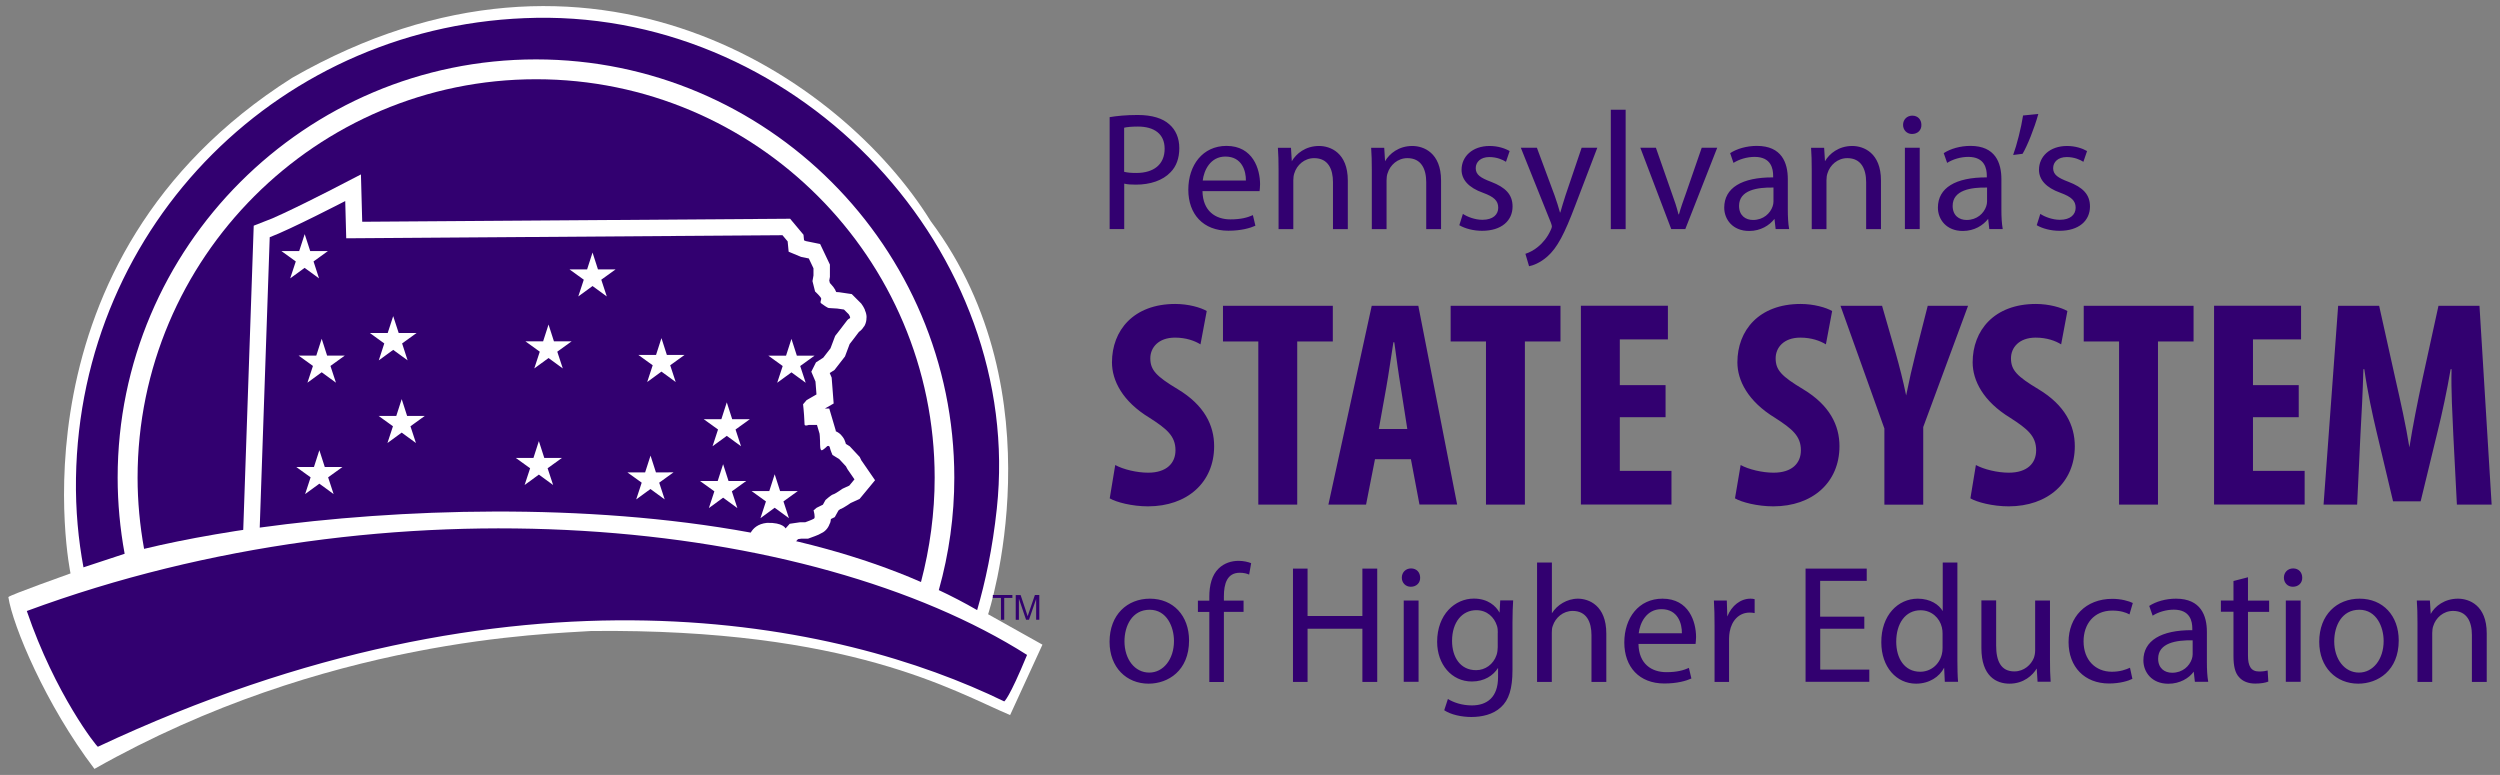 <svg width="271" height="84" viewBox="0 0 271 84" fill="none" xmlns="http://www.w3.org/2000/svg">
<rect x="0" y="0" width="271" height="84" fill="#808080" stroke="none"/>
<g clip-path="url(#clip0_1714_627)">
<path d="M0.906 64.724C1.015 64.516 7.645 62.158 7.645 62.158C7.645 62.158 0.509 28.188 31.674 8.434C64.13 -10.145 91.267 8.434 100.887 23.97C114.943 42.775 107.111 66.584 107.111 66.584L113.001 69.881L109.496 77.513C103.489 74.984 92.188 68.111 64.094 68.4C59.388 68.734 35.314 69.158 10.238 83.348C4.953 76.402 1.376 67.813 0.906 64.724Z" fill="white"/>
<path d="M101.318 51.782C101.318 27.964 81.941 8.59 58.12 8.59C34.3 8.59 14.914 27.964 14.914 51.782C14.914 54.365 15.158 56.949 15.619 59.496C33.685 55.133 73.441 51.574 99.836 63.09C100.803 59.405 101.318 55.612 101.318 51.782Z" fill="#320070"/>
<path d="M91.706 50.552L90.974 49.766L90.242 49.314C90.242 49.314 90.016 48.809 89.962 48.529C89.908 48.248 89.682 48.357 89.682 48.357C89.682 48.357 89.231 48.809 89.068 48.809C88.896 48.809 88.896 48.248 88.896 47.851C88.896 47.454 88.842 47.011 88.842 47.011L88.562 46.063H87.668C87.668 46.063 87.216 46.225 87.216 46.008C87.216 45.783 87.162 45.169 87.162 44.997C87.162 44.825 87.054 43.823 87.054 43.823L87.442 43.371L88.508 42.757L88.4 41.357L87.948 40.291L88.454 39.279L89.24 38.774L90.026 37.762L90.531 36.416C90.531 36.416 91.543 35.125 91.651 34.962C91.76 34.799 91.932 34.574 92.103 34.51C92.275 34.456 91.995 34.059 91.995 34.059L91.489 33.553L90.757 33.445C90.757 33.445 90.026 33.39 89.863 33.39C89.691 33.39 89.186 32.993 89.023 32.885C88.851 32.776 89.023 32.55 89.023 32.379C89.023 32.207 88.354 31.593 88.354 31.593L88.074 30.473L88.183 29.859V29.082L87.677 28.016L86.837 27.845L85.491 27.285L85.382 26.165L84.822 25.496L37.533 25.83L37.424 21.793C37.424 21.793 31.48 24.873 29.24 25.713L28.156 57.19C43.152 55.131 63.368 54.426 81.381 57.732C81.643 57.281 82.139 56.775 83.151 56.676C84.895 56.63 85.157 57.281 85.157 57.281L85.608 56.775L86.728 56.612H87.288C87.288 56.612 88.074 56.332 88.246 56.215C88.418 56.106 88.192 55.321 88.192 55.321L88.526 55.041L89.204 54.706L89.484 54.201C89.484 54.201 90.098 53.641 90.324 53.587C90.549 53.532 91.335 52.972 91.335 52.972L92.067 52.638L92.627 51.961C92.627 51.961 92.121 51.229 92.013 51.066C91.868 50.895 91.706 50.552 91.706 50.552Z" stroke="white" stroke-width="3.558" stroke-miterlimit="10"/>
<path d="M9.049 61.5C8.498 58.547 8.182 55.313 8.236 51.827C8.679 24.269 30.584 2.384 58.145 1.932C86.989 1.454 111.035 27.403 108.054 55.141C107.594 59.468 106.79 63.153 105.922 66.134C104.558 65.348 103.14 64.607 101.668 63.921C101.704 63.939 101.74 63.948 101.767 63.966C102.878 60.001 103.447 55.918 103.447 51.781C103.447 26.78 83.104 6.439 58.1 6.439C33.096 6.439 12.753 26.78 12.753 51.781C12.753 54.545 13.014 57.309 13.511 60.028L9.049 61.5ZM91.704 50.553L90.972 49.767L90.24 49.316C90.24 49.316 90.015 48.81 89.96 48.53C89.906 48.25 89.68 48.358 89.68 48.358C89.68 48.358 89.229 48.81 89.066 48.81C88.894 48.81 88.894 48.25 88.894 47.852C88.894 47.455 88.84 47.012 88.84 47.012L88.56 46.064H87.666C87.666 46.064 87.214 46.227 87.214 46.01C87.214 45.784 87.16 45.17 87.16 44.998C87.16 44.827 87.052 43.824 87.052 43.824L87.44 43.372L88.506 42.758L88.398 41.358L87.946 40.292L88.452 39.281L89.238 38.775L90.024 37.763L90.53 36.417C90.53 36.417 91.541 35.126 91.65 34.963C91.758 34.801 91.93 34.575 92.101 34.512C92.273 34.458 91.993 34.06 91.993 34.06L91.487 33.554L90.755 33.446C90.755 33.446 90.024 33.392 89.861 33.392C89.689 33.392 89.184 32.994 89.021 32.886C88.849 32.778 89.021 32.552 89.021 32.38C89.021 32.208 88.353 31.594 88.353 31.594L88.073 30.474L88.181 29.86V29.083L87.675 28.017L86.835 27.846L85.489 27.286L85.381 26.166L84.82 25.497L37.531 25.832L37.423 21.794C37.423 21.794 31.479 24.874 29.238 25.714L28.154 57.192C43.15 55.132 63.366 54.428 81.379 57.734C81.641 57.282 82.138 56.776 83.149 56.677C84.893 56.632 85.155 57.282 85.155 57.282L85.606 56.776L86.727 56.614H87.287C87.287 56.614 88.073 56.334 88.244 56.216C88.416 56.108 88.19 55.322 88.19 55.322L88.524 55.042L89.202 54.708L89.482 54.202C89.482 54.202 90.096 53.642 90.322 53.588C90.548 53.534 91.334 52.974 91.334 52.974L92.065 52.639L92.625 51.962C92.625 51.962 92.119 51.23 92.011 51.068C91.867 50.896 91.704 50.553 91.704 50.553ZM2.906 66.233C5.987 75.274 10.521 80.992 10.612 80.947C55.878 59.685 91.053 67.362 108.858 76.033C108.858 76.033 109.355 75.789 111.333 70.993C87.856 56.108 42.472 51.601 2.906 66.233ZM108.506 67.181V64.815H107.621V64.499H109.743V64.815H108.858V67.181H108.506ZM110.448 67.181V64.896L111.225 67.181H111.541L112.318 64.932V67.181H112.661V64.499H112.182L111.541 66.368C111.478 66.558 111.424 66.703 111.397 66.802C111.369 66.712 111.324 66.585 111.27 66.405L110.638 64.508H110.105V67.19H110.448V67.181ZM120.891 50.408C121.758 50.887 123.239 51.239 124.459 51.239C126.455 51.239 127.422 50.21 127.422 48.81C127.422 47.247 126.455 46.479 124.621 45.296C121.658 43.508 120.538 41.232 120.538 39.281C120.538 35.83 122.86 32.949 127.395 32.949C128.813 32.949 130.159 33.328 130.809 33.717L130.132 37.33C129.517 36.95 128.587 36.598 127.368 36.598C125.57 36.598 124.694 37.682 124.694 38.838C124.694 40.112 125.335 40.789 127.684 42.198C130.547 43.923 131.613 46.1 131.613 48.367C131.613 52.305 128.686 54.888 124.441 54.888C122.706 54.888 120.999 54.437 120.294 54.021L120.891 50.408ZM136.401 54.699H140.619V37.014H144.477V33.148H132.571V37.014H136.401V54.699ZM152.941 49.767L153.871 54.69H157.954L153.745 33.148H148.695L143.998 54.699H148.081L149.048 49.776H152.941V49.767ZM149.463 46.507L150.267 42.026C150.493 40.78 150.818 38.54 151.044 37.104H151.143C151.333 38.54 151.622 40.681 151.848 41.999L152.552 46.507H149.463ZM161.08 54.699H165.298V37.014H169.156V33.148H157.25V37.014H161.08V54.699ZM180.547 41.746H175.587V36.788H180.8V33.139H171.369V54.69H181.188V51.041H175.587V45.224H180.547V41.746ZM188.072 54.021C188.776 54.437 190.483 54.888 192.227 54.888C196.473 54.888 199.399 52.296 199.399 48.367C199.399 46.1 198.333 43.923 195.47 42.198C193.121 40.789 192.48 40.121 192.48 38.838C192.48 37.691 193.347 36.598 195.154 36.598C196.373 36.598 197.313 36.95 197.927 37.33L198.604 33.717C197.963 33.337 196.608 32.949 195.19 32.949C190.655 32.949 188.333 35.83 188.333 39.281C188.333 41.232 189.463 43.499 192.417 45.296C194.25 46.479 195.217 47.247 195.217 48.81C195.217 50.219 194.25 51.239 192.254 51.239C191.034 51.239 189.553 50.887 188.686 50.408L188.072 54.021ZM208.478 54.699V46.29L213.338 33.148H208.966L207.683 38.197C207.294 39.732 206.942 41.295 206.626 42.867C206.301 41.268 205.885 39.669 205.497 38.296L204.015 33.148H199.508L204.268 46.452V54.708H208.478V54.699ZM213.591 54.021C214.295 54.437 216.003 54.888 217.737 54.888C221.983 54.888 224.909 52.296 224.909 48.367C224.909 46.1 223.844 43.923 220.98 42.198C218.631 40.789 217.99 40.121 217.99 38.838C217.99 37.691 218.857 36.598 220.664 36.598C221.883 36.598 222.823 36.95 223.428 37.33L224.105 33.717C223.464 33.337 222.109 32.949 220.691 32.949C216.156 32.949 213.835 35.83 213.835 39.281C213.835 41.232 214.964 43.499 217.918 45.296C219.751 46.479 220.718 47.247 220.718 48.81C220.718 50.219 219.751 51.239 217.755 51.239C216.536 51.239 215.054 50.887 214.187 50.408L213.591 54.021ZM229.706 54.699H233.925V37.014H237.782V33.148H225.876V37.014H229.706V54.699ZM249.182 41.746H244.223V36.788H249.435V33.139H240.004V54.69H249.823V51.041H244.223V45.224H249.182V41.746ZM266.327 54.699H270.094L268.775 33.148H264.331L262.624 40.952C262.045 43.67 261.558 46.1 261.178 48.494C260.79 46.064 260.248 43.661 259.634 40.952L257.899 33.148H253.455L251.874 54.699H255.514L255.867 47.22C255.993 45.079 256.129 42.361 256.192 40.021H256.291C256.616 42.352 257.195 45.043 257.61 46.768L259.408 54.346H262.398L264.268 46.642C264.683 44.98 265.261 42.325 265.65 40.021H265.749C265.686 42.325 265.849 45.106 265.939 47.157L266.327 54.699ZM120.276 12.699C121.044 12.572 122.047 12.464 123.321 12.464C124.883 12.464 126.04 12.825 126.762 13.485C127.44 14.072 127.837 14.957 127.837 16.05C127.837 17.161 127.512 18.037 126.889 18.669C126.049 19.563 124.685 20.015 123.14 20.015C122.661 20.015 122.228 19.997 121.866 19.907V24.829H120.285V12.699H120.276ZM121.857 18.624C122.2 18.714 122.643 18.75 123.167 18.75C125.082 18.75 126.247 17.82 126.247 16.122C126.247 14.505 125.1 13.719 123.348 13.719C122.652 13.719 122.128 13.774 121.857 13.846V18.624ZM130.349 20.719C130.385 22.887 131.767 23.781 133.375 23.781C134.522 23.781 135.217 23.583 135.814 23.321L136.085 24.468C135.516 24.721 134.558 25.01 133.149 25.01C130.43 25.01 128.813 23.221 128.813 20.566C128.813 17.901 130.376 15.815 132.95 15.815C135.832 15.815 136.591 18.344 136.591 19.97C136.591 20.295 136.554 20.548 136.536 20.719H130.349ZM135.055 19.572C135.073 18.552 134.639 16.971 132.833 16.971C131.207 16.971 130.502 18.461 130.376 19.572H135.055ZM138.587 24.838H140.195V19.536C140.195 19.265 140.231 18.985 140.303 18.787C140.574 17.892 141.396 17.143 142.453 17.143C143.971 17.143 144.495 18.326 144.495 19.753V24.838H146.103V19.572C146.103 16.547 144.206 15.824 142.986 15.824C141.523 15.824 140.511 16.646 140.032 17.477L139.942 16.023H138.524C138.578 16.754 138.596 17.495 138.596 18.407V24.838H138.587ZM148.695 24.838H150.303V19.536C150.303 19.265 150.339 18.985 150.412 18.787C150.683 17.892 151.505 17.143 152.561 17.143C154.07 17.143 154.603 18.326 154.603 19.753V24.838H156.211V19.572C156.211 16.547 154.314 15.824 153.094 15.824C151.631 15.824 150.619 16.646 150.141 17.477L150.05 16.023H148.632C148.686 16.754 148.704 17.495 148.704 18.407V24.838H148.695ZM158.189 24.414C158.813 24.775 159.698 25.019 160.664 25.019C162.76 25.019 163.962 23.926 163.962 22.381C163.962 21.072 163.176 20.304 161.649 19.717C160.502 19.283 159.969 18.949 159.969 18.227C159.969 17.567 160.493 17.025 161.441 17.025C162.263 17.025 162.896 17.314 163.248 17.54L163.645 16.375C163.158 16.086 162.372 15.824 161.477 15.824C159.58 15.824 158.433 16.989 158.433 18.407C158.433 19.464 159.183 20.34 160.764 20.9C161.947 21.334 162.408 21.758 162.408 22.517C162.408 23.248 161.857 23.826 160.691 23.826C159.888 23.826 159.047 23.501 158.578 23.185L158.189 24.414ZM164.856 16.014L168.117 24.143C168.189 24.341 168.225 24.468 168.225 24.558C168.225 24.648 168.171 24.775 168.099 24.938C167.737 25.759 167.186 26.374 166.753 26.726C166.283 27.132 165.75 27.385 165.353 27.512L165.75 28.858C166.148 28.785 166.934 28.514 167.719 27.819C168.812 26.87 169.598 25.326 170.746 22.3L173.148 16.014H171.45L169.698 21.189C169.481 21.83 169.3 22.499 169.138 23.032H169.102C168.957 22.499 168.74 21.812 168.532 21.225L166.599 16.014H164.856ZM174.612 24.838H176.22V11.895H174.612V24.838ZM177.81 16.014L181.161 24.829H182.688L186.147 16.014H184.467L182.751 20.972C182.462 21.776 182.2 22.499 182.001 23.23H181.947C181.766 22.499 181.531 21.767 181.233 20.972L179.499 16.014H177.81ZM192.48 24.838L192.353 23.727C191.811 24.423 190.863 25.037 189.607 25.037C187.819 25.037 186.906 23.781 186.906 22.508C186.906 20.376 188.803 19.211 192.209 19.229V19.048C192.209 18.317 192.01 17.007 190.203 17.007C189.381 17.007 188.532 17.26 187.909 17.657L187.548 16.601C188.279 16.122 189.336 15.815 190.447 15.815C193.148 15.815 193.799 17.657 193.799 19.419V22.715C193.799 23.483 193.835 24.233 193.943 24.829H192.48V24.838ZM192.245 20.331C190.492 20.295 188.514 20.602 188.514 22.318C188.514 23.357 189.21 23.845 190.023 23.845C191.17 23.845 191.902 23.113 192.155 22.363C192.209 22.201 192.245 22.02 192.245 21.858V20.331ZM196.382 24.838H197.99V19.536C197.99 19.265 198.026 18.985 198.099 18.787C198.37 17.892 199.192 17.143 200.248 17.143C201.757 17.143 202.29 18.326 202.29 19.753V24.838H203.898V19.572C203.898 16.547 202.001 15.824 200.781 15.824C199.327 15.824 198.306 16.646 197.828 17.477L197.737 16.023H196.319C196.373 16.754 196.391 17.495 196.391 18.407V24.838H196.382ZM208.279 13.539C208.297 14.081 207.9 14.523 207.258 14.523C206.698 14.523 206.292 14.09 206.292 13.539C206.292 12.97 206.707 12.536 207.294 12.536C207.9 12.536 208.279 12.97 208.279 13.539ZM206.49 16.014H208.098V24.829H206.49V16.014ZM215.641 24.838L215.515 23.727C214.973 24.423 214.024 25.037 212.769 25.037C210.98 25.037 210.068 23.781 210.068 22.508C210.068 20.376 211.965 19.211 215.37 19.229V19.048C215.37 18.317 215.172 17.007 213.365 17.007C212.543 17.007 211.694 17.26 211.07 17.657L210.7 16.601C211.432 16.122 212.489 15.815 213.6 15.815C216.301 15.815 216.951 17.657 216.951 19.419V22.715C216.951 23.483 216.987 24.233 217.096 24.829H215.641V24.838ZM215.406 20.331C213.654 20.295 211.667 20.602 211.667 22.318C211.667 23.357 212.362 23.845 213.175 23.845C214.322 23.845 215.054 23.113 215.307 22.363C215.361 22.201 215.397 22.02 215.397 21.858V20.331H215.406ZM219.3 12.518C219.101 13.828 218.622 15.725 218.225 16.799L219.246 16.673C219.751 15.833 220.537 13.882 220.953 12.355L219.3 12.518ZM220.781 24.414C221.405 24.775 222.299 25.019 223.256 25.019C225.352 25.019 226.554 23.926 226.554 22.381C226.554 21.072 225.768 20.304 224.241 19.717C223.094 19.283 222.561 18.949 222.561 18.227C222.561 17.567 223.085 17.025 224.033 17.025C224.855 17.025 225.488 17.314 225.84 17.54L226.237 16.375C225.741 16.086 224.964 15.824 224.069 15.824C222.172 15.824 221.025 16.989 221.025 18.407C221.025 19.464 221.775 20.34 223.356 20.9C224.539 21.334 225 21.758 225 22.517C225 23.248 224.449 23.826 223.283 23.826C222.479 23.826 221.639 23.501 221.17 23.185L220.781 24.414ZM128.894 69.43C128.894 72.691 126.636 74.109 124.504 74.109C122.119 74.109 120.276 72.357 120.276 69.575C120.276 66.621 122.209 64.896 124.648 64.896C127.178 64.896 128.894 66.739 128.894 69.43ZM121.893 69.521C121.893 71.454 123.004 72.908 124.576 72.908C126.103 72.908 127.259 71.472 127.259 69.485C127.259 67.994 126.509 66.097 124.621 66.097C122.715 66.097 121.893 67.85 121.893 69.521ZM132.67 73.919V66.323H134.802V65.104H132.67V64.634C132.67 63.288 133.013 62.087 134.386 62.087C134.838 62.087 135.172 62.178 135.407 62.286L135.624 61.048C135.317 60.922 134.82 60.795 134.26 60.795C133.51 60.795 132.715 61.03 132.11 61.617C131.36 62.331 131.089 63.46 131.089 64.698V65.113H129.852V66.332H131.089V73.928H132.67V73.919ZM140.159 61.636V73.919H141.74V68.157H147.683V73.919H149.291V61.636H147.683V66.775H141.74V61.636H140.159ZM153.944 62.62C153.962 63.162 153.564 63.605 152.923 63.605C152.363 63.605 151.956 63.171 151.956 62.62C151.956 62.051 152.372 61.617 152.959 61.617C153.564 61.617 153.944 62.051 153.944 62.62ZM152.164 65.095H153.772V73.91H152.164V65.095ZM164.025 65.095C163.989 65.736 163.953 66.441 163.953 67.516V72.637C163.953 74.66 163.555 75.897 162.697 76.665C161.839 77.469 160.601 77.722 159.49 77.722C158.433 77.722 157.268 77.469 156.554 76.99L156.952 75.771C157.539 76.132 158.451 76.466 159.544 76.466C161.179 76.466 162.39 75.608 162.39 73.386V72.402C161.866 73.224 160.917 73.874 159.544 73.874C157.358 73.874 155.786 72.014 155.786 69.575C155.786 66.585 157.738 64.887 159.761 64.887C161.288 64.887 162.164 65.691 162.552 66.414L162.625 65.086H164.025V65.095ZM162.363 68.572C162.363 68.301 162.345 68.067 162.272 67.841C161.983 66.91 161.197 66.143 160.032 66.143C158.505 66.143 157.403 67.434 157.403 69.475C157.403 71.21 158.28 72.646 160.005 72.646C160.99 72.646 161.884 72.023 162.227 71.002C162.317 70.731 162.354 70.415 162.354 70.144V68.572H162.363ZM166.608 73.919H168.216V68.599C168.216 68.292 168.234 68.048 168.325 67.832C168.614 66.956 169.436 66.224 170.475 66.224C171.983 66.224 172.516 67.425 172.516 68.852V73.919H174.124V68.672C174.124 65.628 172.227 64.896 171.044 64.896C170.447 64.896 169.878 65.077 169.409 65.348C168.921 65.619 168.514 66.025 168.225 66.477V60.976H166.617V73.919H166.608ZM177.611 69.801C177.647 71.968 179.029 72.863 180.637 72.863C181.784 72.863 182.48 72.664 183.076 72.402L183.347 73.549C182.778 73.802 181.82 74.091 180.411 74.091C177.701 74.091 176.075 72.303 176.075 69.647C176.075 66.983 177.638 64.896 180.213 64.896C183.094 64.896 183.853 67.425 183.853 69.051C183.853 69.376 183.817 69.629 183.799 69.801H177.611ZM182.317 68.645C182.335 67.624 181.902 66.034 180.095 66.034C178.469 66.034 177.764 67.525 177.638 68.645H182.317ZM185.849 73.919H187.43V69.214C187.43 68.943 187.466 68.69 187.502 68.464C187.719 67.263 188.523 66.405 189.652 66.405C189.869 66.405 190.032 66.423 190.203 66.459V64.95C190.059 64.914 189.932 64.896 189.752 64.896C188.677 64.896 187.71 65.646 187.24 66.829L187.186 65.095H185.786C185.84 65.917 185.858 66.811 185.858 67.85V73.919H185.849ZM202.082 66.847H197.304V62.963H202.353V61.636H195.723V73.91H202.633V72.583H197.313V68.157H202.091V66.847H202.082ZM212.181 60.976V71.634C212.181 72.411 212.2 73.305 212.254 73.91H210.817L210.745 72.375C210.248 73.359 209.137 74.109 207.701 74.109C205.569 74.109 203.934 72.303 203.934 69.629C203.916 66.694 205.741 64.896 207.891 64.896C209.237 64.896 210.185 65.537 210.592 66.242V60.976H212.181ZM210.574 68.69C210.574 68.491 210.555 68.211 210.501 68.012C210.266 66.992 209.39 66.152 208.189 66.152C206.527 66.152 205.551 67.606 205.551 69.557C205.551 71.345 206.427 72.817 208.153 72.817C209.228 72.817 210.212 72.104 210.501 70.903C210.555 70.686 210.574 70.469 210.574 70.207V68.69ZM222.218 65.095H220.61V70.505C220.61 70.794 220.555 71.092 220.465 71.327C220.176 72.041 219.426 72.781 218.351 72.781C216.897 72.781 216.382 71.652 216.382 69.972V65.086H214.783V70.243C214.783 73.341 216.436 74.109 217.827 74.109C219.39 74.109 220.357 73.179 220.781 72.465L220.872 73.901H222.29C222.236 73.206 222.218 72.402 222.218 71.499V65.095ZM230.89 72.384C230.438 72.583 229.833 72.817 228.92 72.817C227.168 72.817 225.858 71.562 225.858 69.521C225.858 67.678 226.951 66.188 228.974 66.188C229.851 66.188 230.447 66.386 230.835 66.603L231.197 65.366C230.763 65.149 229.923 64.914 228.974 64.914C226.093 64.914 224.232 66.883 224.232 69.593C224.232 72.294 225.966 74.091 228.622 74.091C229.806 74.091 230.736 73.802 231.151 73.585L230.89 72.384ZM237.926 73.919L237.8 72.808C237.303 73.504 236.31 74.118 235.045 74.118C233.256 74.118 232.344 72.863 232.344 71.589C232.344 69.457 234.241 68.292 237.646 68.31V68.13C237.646 67.398 237.448 66.088 235.641 66.088C234.819 66.088 233.961 66.341 233.347 66.739L232.976 65.682C233.708 65.203 234.765 64.896 235.876 64.896C238.577 64.896 239.227 66.739 239.227 68.5V71.797C239.227 72.565 239.263 73.314 239.372 73.91H237.926V73.919ZM237.683 69.412C235.93 69.376 233.943 69.683 233.943 71.399C233.943 72.438 234.638 72.926 235.46 72.926C236.608 72.926 237.339 72.194 237.592 71.445C237.646 71.282 237.683 71.101 237.683 70.939V69.412ZM242.109 62.981V65.095H240.745V66.314H242.109V71.128C242.109 72.167 242.272 72.953 242.732 73.423C243.112 73.856 243.717 74.1 244.467 74.1C245.09 74.1 245.578 74.01 245.885 73.883L245.813 72.682C245.614 72.736 245.298 72.79 244.882 72.79C243.988 72.79 243.681 72.167 243.681 71.074V66.323H245.975V65.104H243.681V62.575L242.109 62.981ZM249.561 62.62C249.579 63.162 249.182 63.605 248.541 63.605C247.972 63.605 247.574 63.171 247.574 62.62C247.574 62.051 247.99 61.617 248.577 61.617C249.182 61.617 249.561 62.051 249.561 62.62ZM247.782 65.095H249.39V73.91H247.782V65.095ZM260.022 69.43C260.022 72.691 257.764 74.109 255.632 74.109C253.247 74.109 251.404 72.357 251.404 69.575C251.404 66.621 253.337 64.896 255.776 64.896C258.315 64.896 260.022 66.739 260.022 69.43ZM253.03 69.521C253.03 71.454 254.141 72.908 255.713 72.908C257.24 72.908 258.387 71.472 258.387 69.485C258.387 67.994 257.637 66.097 255.749 66.097C253.843 66.097 253.03 67.85 253.03 69.521ZM262.045 73.919H263.653V68.618C263.653 68.347 263.69 68.067 263.762 67.868C264.033 66.974 264.855 66.224 265.912 66.224C267.42 66.224 267.953 67.407 267.953 68.834V73.919H269.561V68.645C269.561 65.619 267.664 64.896 266.445 64.896C264.99 64.896 263.933 65.718 263.491 66.549L263.4 65.095H261.982C262.036 65.826 262.055 66.567 262.055 67.479V73.919H262.045Z" fill="#320070"/>
<path fill-rule="evenodd" clip-rule="evenodd" d="M66.733 29.2L65.179 30.32L65.775 32.135L64.231 31.006L62.686 32.135L63.282 30.32L61.728 29.2H63.643L64.231 27.375L64.818 29.2H66.733ZM72.288 38.476L71.701 36.651L71.114 38.476H69.199L70.752 39.596L70.156 41.411L71.701 40.282L73.246 41.411L72.65 39.596L74.203 38.476H72.288ZM86.38 38.557L85.793 36.733L85.206 38.557H83.291L84.844 39.677L84.248 41.492L85.793 40.363L87.338 41.492L86.742 39.677L88.295 38.557H86.38ZM79.37 45.44L78.783 43.615L78.196 45.44H76.281L77.835 46.559L77.239 48.375L78.783 47.246L80.328 48.375L79.732 46.559L81.285 45.44H79.37ZM78.973 52.142L78.386 50.317L77.799 52.142H75.883L77.437 53.261L76.841 55.077L78.386 53.948L79.93 55.077L79.334 53.261L80.888 52.142H78.973ZM84.564 53.234L83.977 51.41L83.39 53.234H81.475L83.029 54.354L82.433 56.17L83.977 55.041L85.522 56.17L84.926 54.354L86.48 53.234H84.564ZM60.048 37.003L59.461 35.179L58.874 37.003H56.959L58.512 38.123L57.916 39.939L59.461 38.81L61.006 39.939L60.409 38.123L61.963 37.003H60.048ZM71.105 51.211L70.518 49.387L69.93 51.211H68.015L69.56 52.322L68.964 54.138L70.509 53.009L72.053 54.138L71.457 52.322L73.011 51.202L71.105 51.211ZM59 49.639L58.413 47.815L57.826 49.639H55.911L57.465 50.76L56.868 52.575L58.413 51.446L59.958 52.575L59.361 50.76L60.915 49.639H59ZM44.131 45.087L43.544 43.263L42.957 45.087H41.042L42.596 46.207L41.999 48.023L43.544 46.894L45.089 48.023L44.493 46.207L46.046 45.087H44.131ZM43.219 36.1L42.623 34.267L42.026 36.1H40.093L41.656 37.229L41.06 39.063L42.623 37.925L44.185 39.063L43.589 37.229L45.152 36.1H43.219ZM33.626 27.212L33.029 25.379L32.433 27.212H30.5L32.063 28.341L31.457 30.175L33.02 29.037L34.583 30.175L33.987 28.341L35.55 27.212H33.626ZM35.459 38.548L34.872 36.723L34.285 38.548H32.37L33.924 39.668L33.327 41.483L34.872 40.354L36.417 41.483L35.821 39.668L37.374 38.548H35.459ZM35.206 50.624L34.619 48.8L34.032 50.624H32.117L33.671 51.744L33.075 53.559L34.619 52.431L36.164 53.559L35.568 51.744L37.121 50.624H35.206Z" fill="white"/>
</g>
<defs>
<clipPath id="clip0_1714_627">
<rect width="271" height="84" fill="white"/>
</clipPath>
</defs>
</svg>
